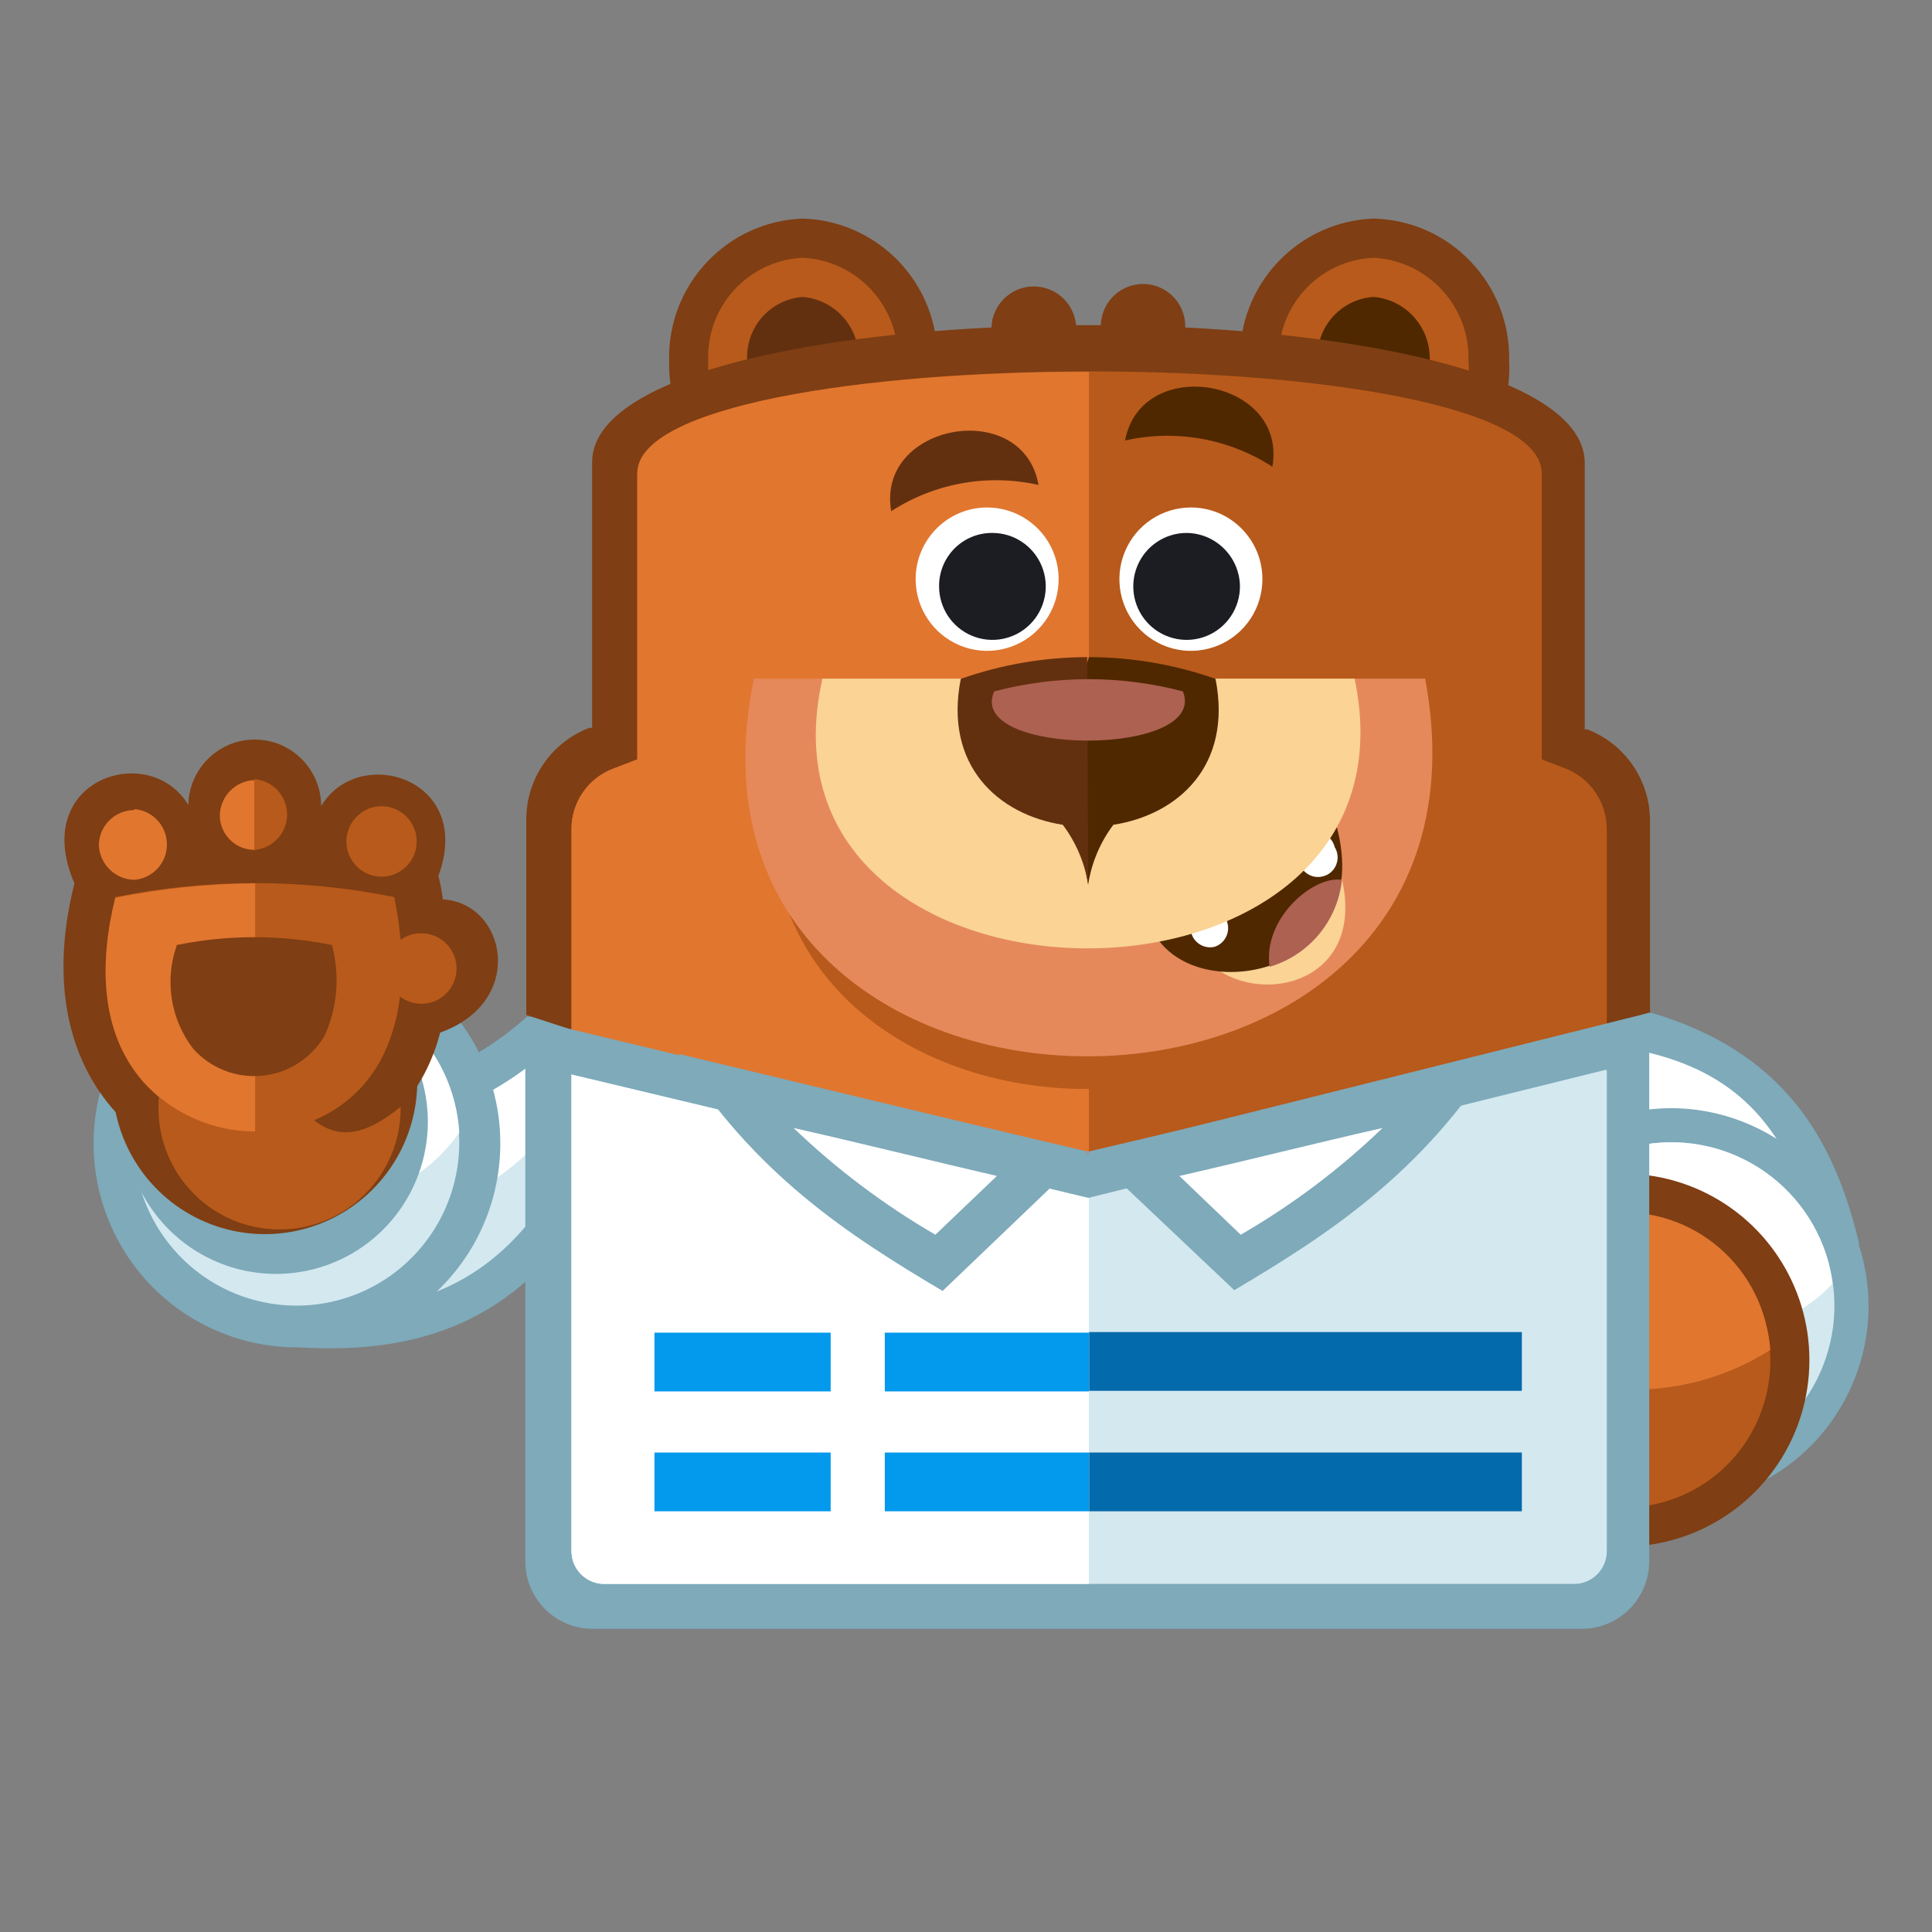 <?xml version="1.0" encoding="UTF-8"?>
<svg xmlns="http://www.w3.org/2000/svg" xmlns:xlink="http://www.w3.org/1999/xlink" width="274px" height="274px" viewBox="0 0 274 274" version="1.1">
  <rect x="0" y="0" width="274" height="274" fill="#808080" stroke="none"/>
  <title>Integrations - WPForms@2x</title>
  <g id="Integrations---WPForms" stroke="none" stroke-width="1" fill="none" fill-rule="evenodd">
    <g id="wpforms" transform="translate(9, 31)" fill-rule="nonzero">
      <path d="M28.986,123.583 C43.199,125.5 55.639,122.278 65.752,113.167 L82.68,114.056 L73.454,141.306 C63.203,157.611 48.325,161.083 33.086,160.056 L28.986,123.583 Z" id="Path" fill="#7EAABA"></path>
      <path d="M35.275,129.75 L38.046,154.75 C50.735,154.75 60.848,150.5 68.522,138.944 L75.2,119.5 L67.774,119.111 C58.69,126.639 47.129,130.492 35.358,129.917 L35.275,129.75 Z" id="Path" fill="#D3E8EF"></path>
      <path d="M35.275,129.75 L36.937,144.5 C54.364,142.444 67.94,135.25 74.978,119.333 L67.553,118.944 C58.523,126.473 47.004,130.329 35.275,129.75" id="Path" fill="#FFFFFF"></path>
      <path d="M33.086,102.25 C44.757,102.239 55.284,109.28 59.755,120.088 C64.226,130.896 61.761,143.34 53.508,151.614 C45.256,159.888 32.844,162.36 22.064,157.877 C11.284,153.394 4.261,142.84 4.272,131.139 C4.302,115.197 17.185,102.281 33.086,102.25" id="Path" fill="#7EAABA"></path>
      <path d="M33.086,107.889 C23.749,107.878 15.325,113.508 11.744,122.154 C8.163,130.799 10.131,140.756 16.729,147.38 C23.328,154.003 33.257,155.988 41.884,152.408 C50.512,148.828 56.138,140.389 56.138,131.028 C56.145,124.894 53.72,119.008 49.396,114.668 C45.072,110.328 39.205,107.889 33.086,107.889" id="Path" fill="#D3E8EF"></path>
      <path d="M33.086,107.888 C25.529,107.85 18.439,111.55 14.135,117.778 C14.949,129.959 25.01,139.44 37.187,139.501 C44.744,139.539 51.834,135.839 56.138,129.611 C55.377,117.405 45.284,107.894 33.086,107.888" id="Path" fill="#FFFFFF"></path>
      <path d="M30.149,106.5 C38.869,106.5 46.727,111.774 50.051,119.856 C53.375,127.938 51.508,137.233 45.322,143.394 C39.136,149.556 29.854,151.368 21.815,147.984 C13.775,144.599 8.566,136.687 8.622,127.944 C8.667,116.066 18.301,106.469 30.149,106.5" id="Path" fill="#7EAABA"></path>
      <path d="M28.598,100.694 C37.349,100.706 45.229,106.007 48.557,114.121 C51.885,122.235 50.003,131.561 43.792,137.741 C37.58,143.92 28.265,145.735 20.197,142.336 C12.13,138.937 6.903,130.995 6.959,122.222 C7.05,110.297 16.703,100.669 28.598,100.639" id="Path" fill="#7F3E13"></path>
      <path d="M30.648,108.917 C21.161,108.917 13.47,116.627 13.47,126.139 C13.47,135.65 21.161,143.361 30.648,143.361 C40.135,143.361 47.826,135.65 47.826,126.139 C47.811,116.634 40.129,108.932 30.648,108.917" id="Path" fill="#B85A1B"></path>
      <path d="M17.709,83.333 C17.709,78.117 21.927,73.889 27.129,73.889 C32.332,73.889 36.549,78.117 36.549,83.333 C41.786,74.444 58.326,79.333 53.173,93.222 C53.455,94.319 53.668,95.432 53.81,96.556 C62.787,97.056 65.724,111.056 53.422,115.444 C52.507,119.042 50.856,122.409 48.574,125.333 C38.046,134.444 34.721,127 28.958,120.833 C23.417,120.833 8.455,117.111 12.694,131.222 C3.108,125 -3.043,112.528 1.557,94.278 C-4.844,79.5 12.196,74 17.709,83.167 L17.709,83.333 Z" id="Path" fill="#7F3E13"></path>
      <path d="M7.347,96.333 C5.158,105.194 5.02,115.222 11.309,122.417 C20.147,132.556 38.073,132.056 45,119.333 C48.712,112.389 48.463,103.778 46.912,96.222 C33.855,93.583 20.404,93.583 7.347,96.222 L7.347,96.333 Z" id="Path" fill="#B85A1B"></path>
      <path d="M7.347,96.333 C5.158,105.194 5.02,115.222 11.309,122.417 C15.378,126.899 21.14,129.459 27.185,129.472 L27.185,94.278 C20.522,94.329 13.879,95.018 7.347,96.333" id="Path" fill="#E1762F"></path>
      <path d="M16.047,103.139 C14.332,108.061 15.196,113.518 18.346,117.667 C20.803,120.47 24.453,121.92 28.158,121.562 C31.863,121.205 35.171,119.083 37.048,115.861 C38.867,111.833 39.229,107.295 38.073,103.028 C30.806,101.542 23.314,101.542 16.047,103.028" id="Path" fill="#7F3E13"></path>
      <path d="M27.074,89.528 C29.692,89.332 31.716,87.146 31.716,84.514 C31.716,81.882 29.692,79.695 27.074,79.5 L27.074,89.528 L27.074,89.528 Z M45.138,83.333 C47.889,83.349 50.108,85.594 50.098,88.352 C50.088,91.11 47.852,93.338 45.101,93.333 C42.351,93.328 40.124,91.091 40.124,88.333 C40.139,85.567 42.38,83.333 45.138,83.333" id="Shape" fill="#B85A1B"></path>
      <path d="M10.035,83.75 C12.653,83.945 14.677,86.132 14.677,88.764 C14.677,91.396 12.653,93.582 10.035,93.778 C7.341,93.723 5.15,91.587 5.02,88.889 C5.035,86.123 7.276,83.889 10.035,83.889 M27.074,89.667 L27.074,79.639 C24.377,79.741 22.227,81.933 22.17,84.639 C22.177,85.958 22.712,87.218 23.655,88.137 C24.598,89.057 25.87,89.558 27.185,89.528 L27.074,89.667 Z" id="Shape" fill="#E1762F"></path>
      <path d="M50.763,101.361 C52.78,101.361 54.598,102.579 55.37,104.448 C56.142,106.316 55.715,108.467 54.289,109.897 C52.863,111.327 50.718,111.754 48.854,110.981 C46.991,110.207 45.776,108.383 45.776,106.361 C45.753,105.028 46.271,103.743 47.211,102.8 C48.151,101.858 49.433,101.338 50.763,101.361" id="Path" fill="#B85A1B"></path>
      <path d="M222.181,160.444 C221.045,145.417 214.257,134.611 200.93,128.833 L203.701,118.444 L225.228,112.639 C243.93,118.194 251.106,130.389 254.68,145.417 L222.264,160.444 L222.181,160.444 Z" id="Path" fill="#7EAABA"></path>
      <path d="M226.669,152.222 L248.086,142.194 C244.346,129.611 238.084,121.528 224.896,118.306 L208.106,122.806 L207.33,125.583 C217.3,131.244 224.364,140.926 226.724,152.167 L226.669,152.222 Z" id="Path" fill="#FFFFFF"></path>
      <path d="M201.429,163 C196.599,148.289 204.573,132.437 219.244,127.585 C233.914,122.734 249.73,130.718 254.578,145.423 C259.427,160.128 251.473,175.991 236.809,180.861 C229.756,183.22 222.055,182.661 215.414,179.308 C208.773,175.955 203.739,170.086 201.429,163" id="Path" fill="#7EAABA"></path>
      <path d="M206.056,161.472 C210.061,173.633 223.138,180.238 235.269,176.228 C247.4,172.217 253.993,159.108 249.997,146.944 C246.002,134.781 232.929,128.165 220.795,132.167 C214.958,134.084 210.122,138.252 207.357,143.751 C204.591,149.25 204.123,155.627 206.056,161.472" id="Path" fill="#D3E8EF"></path>
      <path d="M250.884,151.056 C250.722,149.66 250.425,148.283 249.998,146.944 C248.085,141.099 243.932,136.255 238.453,133.483 C232.975,130.711 226.622,130.237 220.795,132.167 C217.226,133.401 213.979,135.423 211.292,138.083 C211.477,139.478 211.783,140.853 212.206,142.194 C216.215,154.348 229.276,160.957 241.409,156.972 C245.028,155.862 248.295,153.823 250.884,151.056" id="Path" fill="#FFFFFF"></path>
      <path d="M196.192,170.194 C192.842,160.032 195.931,148.847 204.019,141.861 C212.106,134.875 223.597,133.465 233.126,138.29 C242.655,143.114 248.344,153.222 247.537,163.894 C246.729,174.567 239.585,183.699 229.44,187.028 C222.804,189.228 215.569,188.69 209.33,185.531 C203.092,182.373 198.365,176.854 196.192,170.194" id="Path" fill="#7F3E13"></path>
      <path d="M201.567,168.528 C197.958,157.606 203.862,145.819 214.755,142.2 C225.648,138.58 237.405,144.499 241.016,155.42 C244.627,166.341 238.725,178.129 227.833,181.75 C216.939,185.356 205.19,179.441 201.567,168.528" id="Path" fill="#B85A1B"></path>
      <path d="M200.681,158.639 C201.931,150.898 207.347,144.485 214.755,141.972 C220.005,140.237 225.728,140.668 230.661,143.169 C235.594,145.671 239.332,150.037 241.048,155.306 C241.589,156.973 241.933,158.697 242.074,160.444 C229.266,168.576 212.763,167.856 200.708,158.639 L200.681,158.639 Z" id="Path" fill="#E1762F"></path>
      <path d="M104.845,0 C115.649,0.333 124.168,9.332 123.935,20.167 C124.084,25.383 122.153,30.443 118.57,34.228 C114.988,38.013 110.048,40.21 104.845,40.333 C94.089,39.941 85.644,30.955 85.894,20.167 C85.644,9.379 94.089,0.392 104.845,0" id="Path" fill="#7F3E13"></path>
      <path d="M104.845,5.556 C97.135,5.916 91.153,12.434 91.435,20.167 C91.169,27.919 97.171,34.445 104.9,34.806 C112.639,34.475 118.651,27.926 118.338,20.167 C118.558,12.426 112.56,5.931 104.845,5.556" id="Path" fill="#B85A1B"></path>
      <path d="M104.845,11.111 C102.584,11.281 100.484,12.347 99.008,14.072 C97.532,15.796 96.801,18.039 96.977,20.306 C96.751,24.993 100.265,29.019 104.928,29.417 C109.598,29.062 113.103,24.989 112.769,20.306 C113.057,15.592 109.539,11.51 104.845,11.111" id="Path" fill="#63300F"></path>
      <path d="M185.802,0 C196.661,0.258 205.263,9.279 205.03,20.167 C205.411,27.25 201.858,33.966 195.795,37.622 C189.732,41.279 182.15,41.279 176.087,37.622 C170.023,33.966 166.471,27.25 166.851,20.167 C166.617,9.384 175.053,0.407 185.802,0" id="Path" fill="#7F3E13"></path>
      <path d="M185.802,5.556 C178.064,5.886 172.052,12.435 172.365,20.194 C171.967,25.266 174.44,30.132 178.766,32.79 C183.092,35.448 188.54,35.448 192.866,32.79 C197.192,30.132 199.666,25.266 199.268,20.194 C199.489,12.459 193.511,5.96 185.802,5.556" id="Path" fill="#B85A1B"></path>
      <path d="M185.802,11.111 C183.537,11.261 181.425,12.309 179.933,14.024 C178.44,15.739 177.691,17.98 177.851,20.25 C177.625,24.937 181.139,28.963 185.802,29.361 C188.065,29.219 190.178,28.176 191.671,26.466 C193.164,24.755 193.914,22.517 193.754,20.25 C193.995,15.552 190.477,11.509 185.802,11.111" id="Path" fill="#4F2800"></path>
      <path d="M216.113,72.444 L215.753,72.444 L215.753,34.694 C215.753,23.333 189.155,16.944 159.094,15.444 C159.153,13.301 158.067,11.288 156.245,10.165 C154.423,9.042 152.142,8.978 150.261,9.998 C148.38,11.019 147.184,12.968 147.125,15.111 L143.606,15.111 C143.321,11.94 140.626,9.537 137.451,9.626 C134.277,9.714 131.718,12.262 131.609,15.444 C101.576,16.889 74.978,23.278 74.978,34.556 L74.978,72.222 L74.59,72.222 C69.162,74.282 65.59,79.515 65.64,85.333 L65.64,112.944 L145.324,138.889 L225.008,112.556 L225.008,85.556 C225.066,79.751 221.519,74.522 216.113,72.444 Z" id="Path" fill="#7F3E13"></path>
      <path d="M81.378,36.111 L81.378,76.694 L78.053,77.972 C74.405,79.305 71.995,82.802 72.04,86.694 L72.04,115.222 L145.435,138.889 L218.884,114.694 L218.884,86.694 C218.922,82.838 216.571,79.362 212.982,77.972 L209.657,76.694 L209.657,36.111 C209.519,16.861 81.655,16.861 81.517,36.111 L81.378,36.111 Z" id="Path" fill="#B85A1B"></path>
      <path d="M81.378,36.111 L81.378,76.694 L78.053,77.972 C74.405,79.305 71.995,82.802 72.04,86.694 L72.04,115.222 L145.435,138.889 L145.435,123.444 C120.083,123.583 94.705,106.778 101.382,73.861 L145.435,73.861 L145.435,21.722 C113.406,21.722 81.378,26.583 81.378,36.111 Z" id="Path" fill="#E1762F"></path>
      <path d="M97.919,65.25 L193.117,65.25 C206.554,136.917 83.317,136.417 97.919,65.25" id="Path" fill="#E5895B"></path>
      <path d="M102.518,70.917 C101.243,82.028 103.543,92.611 111.744,100.972 C120.471,109.694 133.521,113.417 145.573,113.306 C157.625,113.194 169.539,109.583 178.128,101.361 C186.172,93.379 189.93,82.025 188.241,70.806 L102.518,70.917 Z" id="Path" fill="#E5895B"></path>
      <path d="M161.338,104.306 C167.738,112.639 186.44,109.194 180.732,91.583 L161.338,104.306 L161.338,104.306 Z" id="Path" fill="#FAD395"></path>
      <path d="M155.436,102.5 C162.612,111.75 185.913,106.222 180.566,86.194 L155.436,102.5 Z" id="Path" fill="#4F2800"></path>
      <path d="M176.964,87.083 C178.448,86.736 179.933,87.654 180.289,89.139 C180.911,90.145 180.828,91.436 180.083,92.355 C179.337,93.273 178.093,93.617 176.984,93.211 C175.875,92.805 175.144,91.739 175.163,90.556 C174.71,89.099 175.514,87.548 176.964,87.083 M161.726,97.75 C163.209,97.402 164.694,98.32 165.051,99.806 C165.503,101.262 164.699,102.813 163.25,103.278 C161.766,103.626 160.281,102.707 159.925,101.222 C159.472,99.765 160.276,98.215 161.726,97.75" id="Shape" fill="#FFFFFF"></path>
      <path d="M171.063,106.111 C176.658,104.464 180.707,99.593 181.314,93.778 C177.214,93.139 170.038,99.333 171.063,106.111" id="Path" fill="#AD6151"></path>
      <path d="M107.643,65.25 L183.115,65.25 C193.865,116.5 96.118,116 107.643,65.25" id="Path" fill="#FAD395"></path>
      <path d="M145.324,94.444 C145.803,91.369 147.03,88.459 148.898,85.972 C158.013,84.556 165.826,77.639 163.388,65.278 C157.619,63.247 151.549,62.205 145.435,62.194 L141.722,73.889 L145.324,94.444 L145.324,94.444 Z" id="Path" fill="#4F2800"></path>
      <path d="M145.324,94.444 C144.834,91.367 143.597,88.457 141.722,85.972 C132.634,84.556 124.821,77.639 127.259,65.278 C133.02,63.25 139.08,62.207 145.185,62.194 L145.324,94.444 Z" id="Path" fill="#63300F"></path>
      <path d="M131.997,67.056 C140.769,64.744 149.989,64.744 158.761,67.056 C162.502,76.417 127.897,76.306 131.997,67.056" id="Path" fill="#AD6151"></path>
      <path d="M130.972,40.972 C135.078,40.961 138.786,43.434 140.363,47.235 C141.94,51.037 141.074,55.417 138.17,58.328 C135.266,61.239 130.898,62.107 127.106,60.526 C123.315,58.946 120.848,55.228 120.859,51.111 C120.874,45.518 125.393,40.987 130.972,40.972" id="Path" fill="#FFFFFF"></path>
      <path d="M131.748,44.583 C134.81,44.583 137.569,46.434 138.738,49.271 C139.907,52.108 139.255,55.372 137.086,57.539 C134.917,59.705 131.659,60.347 128.834,59.165 C126.008,57.982 124.173,55.209 124.184,52.139 C124.169,50.126 124.962,48.191 126.385,46.77 C127.807,45.349 129.74,44.561 131.748,44.583" id="Path" fill="#1B1D23"></path>
      <path d="M159.925,40.972 C155.818,40.961 152.111,43.434 150.534,47.235 C148.957,51.037 149.823,55.417 152.727,58.328 C155.631,61.239 159.999,62.107 163.791,60.526 C167.582,58.946 170.049,55.228 170.038,51.111 C170.022,45.518 165.504,40.987 159.925,40.972" id="Path" fill="#FFFFFF"></path>
      <path d="M159.288,44.583 C156.226,44.583 153.466,46.434 152.297,49.271 C151.128,52.108 151.78,55.372 153.949,57.539 C156.118,59.705 159.376,60.347 162.201,59.165 C165.027,57.982 166.863,55.209 166.852,52.139 C166.792,47.98 163.436,44.628 159.288,44.583" id="Path" fill="#1B1D23"></path>
      <path d="M138.286,37.778 C131.107,36.159 123.579,37.5 117.396,41.5 C115.207,29.028 136.098,25.306 138.286,37.778" id="Path" fill="#63300F"></path>
      <path d="M150.56,31.472 C157.74,29.853 165.267,31.194 171.451,35.194 C173.639,22.722 152.888,19.139 150.56,31.472" id="Path" fill="#4F2800"></path>
      <path d="M224.896,112.639 L224.896,190.417 C224.896,195.688 220.65,199.969 215.393,200 L74.978,200 C69.757,199.97 65.533,195.734 65.502,190.5 L65.502,113.417 L145.185,132.556 L224.896,112.639 Z" id="Path" fill="#7EAABA"></path>
      <path d="M218.606,120.75 L145.324,138.889 L72.04,121.389 L72.04,188.889 C72.018,190.156 72.51,191.377 73.404,192.273 C74.297,193.169 75.515,193.662 76.779,193.639 L213.98,193.639 C215.271,193.709 216.534,193.236 217.464,192.335 C218.394,191.434 218.909,190.186 218.885,188.889 L218.885,120.75 L218.606,120.75 Z" id="Path" fill="#D3E8EF"></path>
      <path d="M145.324,138.889 L72.041,121.389 L72.041,188.889 C72.018,190.16 72.514,191.386 73.413,192.283 C74.313,193.18 75.538,193.669 76.806,193.639 L145.435,193.639 L145.435,138.889 L145.324,138.889 Z" id="Path" fill="#FFFFFF"></path>
      <path d="M145.435,175 L206.831,175 L206.831,183.333 L145.462,183.333 L145.462,175 L145.435,175 Z M145.435,157.917 L206.831,157.917 L206.831,166.25 L145.462,166.25 L145.462,157.917 L145.435,157.917 Z" id="Shape" fill="#036AAB"></path>
      <path d="M145.435,183.333 L145.435,175 L83.816,175 L83.816,183.333 L145.435,183.333 Z M83.816,158 L145.435,158 L145.435,166.333 L83.816,166.333 L83.816,158 Z" id="Shape" fill="#0399ED"></path>
      <polygon id="Path" fill="#FFFFFF" points="108.807 152.611 116.482 152.611 116.482 190.361 108.807 190.361"></polygon>
      <path d="M87.141,118.444 C106.535,123.056 125.929,127.806 145.324,132.333 L124.683,152.083 C111.217,144.111 97.891,135.417 87.252,118.444" id="Path" fill="#7EAABA"></path>
      <path d="M103.543,128.972 C109.623,134.803 116.376,139.885 123.658,144.111 L132.385,135.778 C122.909,133.583 113.157,131.139 103.543,128.972" id="Path" fill="#FFFFFF"></path>
      <path d="M203.479,118.444 C184.085,123.056 164.69,127.806 145.296,132.333 L166.048,151.972 C179.513,144 192.812,135.306 203.451,118.333" id="Path" fill="#7EAABA"></path>
      <path d="M187.077,128.972 C181.007,134.816 174.253,139.899 166.962,144.111 L158.263,135.778 C167.877,133.583 177.491,131.139 187.077,128.972" id="Path" fill="#FFFFFF"></path>
    </g>
  </g>
</svg>
